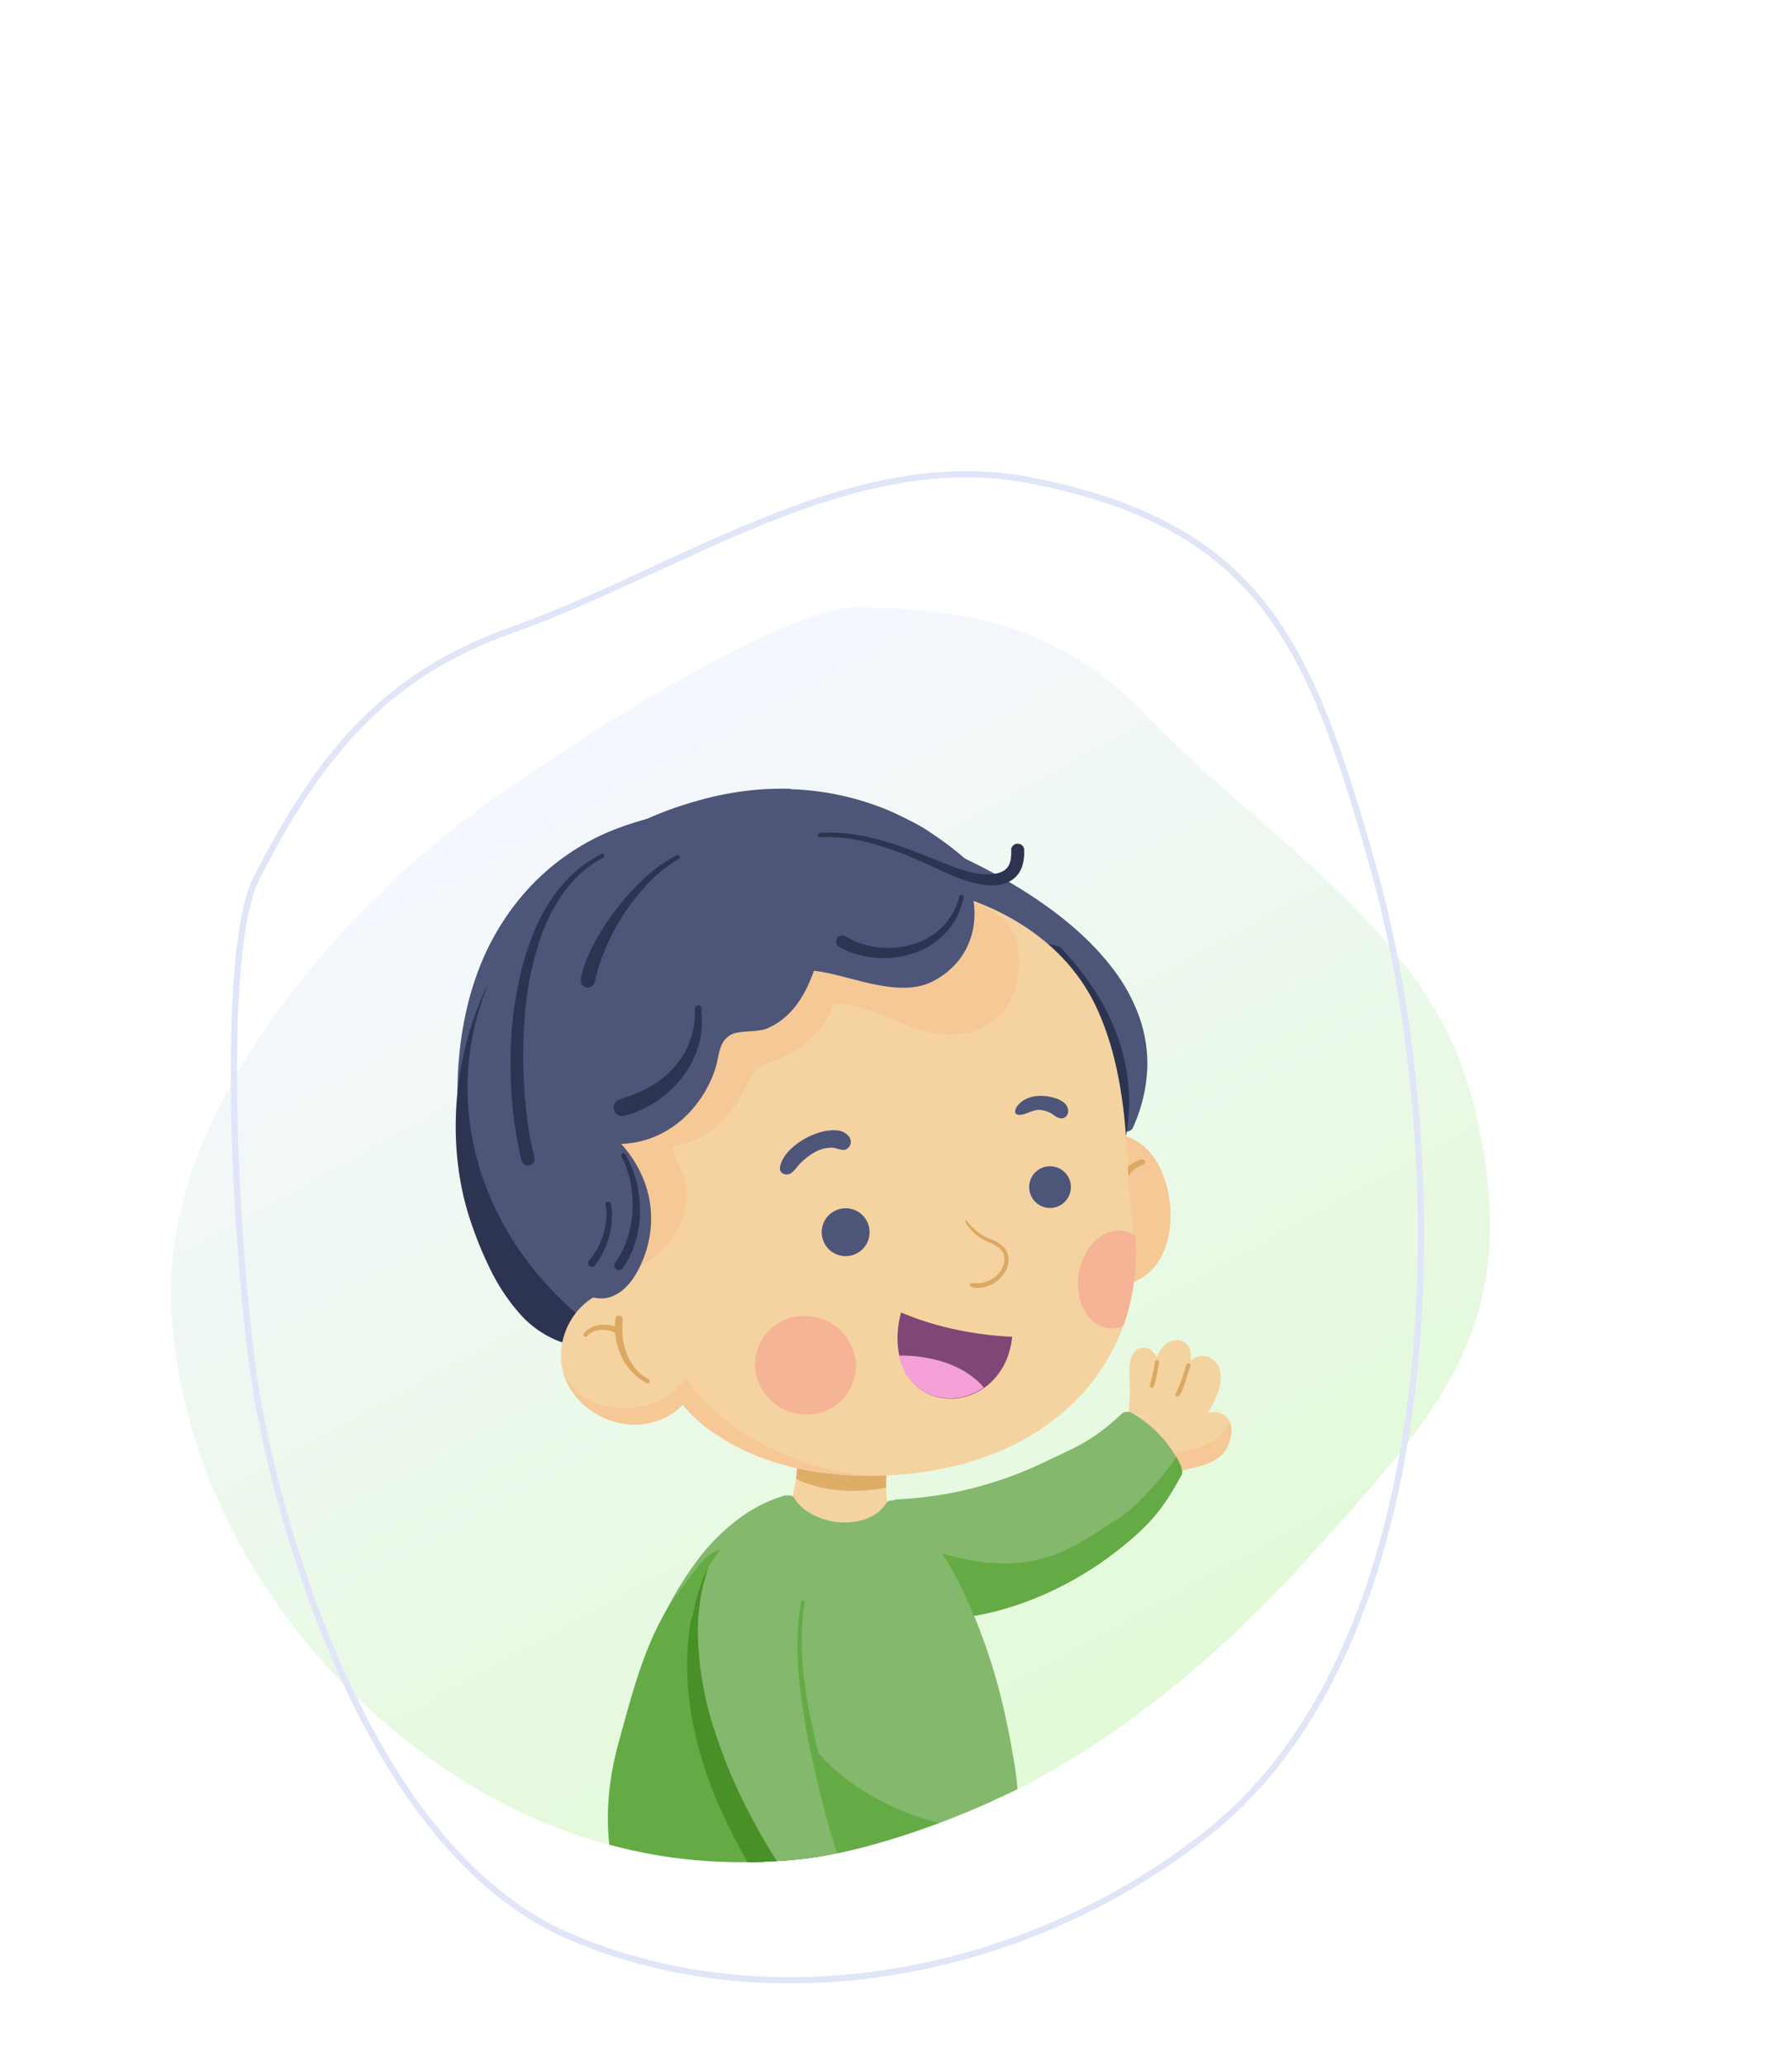 <svg id="Layer_1" data-name="Layer 1" xmlns="http://www.w3.org/2000/svg" viewBox="0 0 361 416"><defs><linearGradient id="linear-gradient" x1="847.59" y1="1472.53" x2="1090.13" y2="1472.53" gradientTransform="matrix(.39 .86 -.78 .43 939.35 -1217.8)" gradientUnits="userSpaceOnUse"><stop offset="0" stop-color="#f5f7ff"/><stop offset="1" stop-color="#e2fad7"/></linearGradient><clipPath id="clip-path"><path class="cls-1" d="M68.83 342C33 312.69 14.12 259.23 29.4 216.65c21.15-58.94 112.87-91.42 172.49-95.21 45.27-2.88 71.33-1.92 95.61 39 18.81 31.67 6.58 72.33 6.61 108.74 0 27.65-54.48 54.49-72.86 74-11.42 12.13-48.42 29.3-71.17 31.3-20.44 1.82-51.25.27-91.25-32.48z"/></clipPath><style>.cls-1{fill:none}.cls-4{fill:#2c3451}.cls-5{fill:#4d5579}.cls-6{fill:#f5d3a0}.cls-8{fill:#f5c895}.cls-9{fill:#dba963}.cls-11{fill:#6e7daf}.cls-12{fill:#84b86c}.cls-13{fill:#65ab45}.cls-14{fill:#479127}</style></defs><path d="M34.5 263.53c2.33 44.42 33.3 83.32 69.58 101 50.22 24.43 109.25 4.75 159.24-50.6 27.91-30.9 44.52-48.32 33.33-92.38-8.68-34.11-41.89-52.61-65-76.82-17.52-18.38-35.85-22.29-59.4-22.41-16.33-.09-71.93 36.1-85.06 48 .04-.03-55.27 43.89-52.69 93.21z" fill="url(#linear-gradient)"/><g clip-path="url(#clip-path)"><path class="cls-5" d="M150.44 162.37h2.18a95.68 95.68 0 0115.29 1.66 103 103 0 0114.64 3.97 115.36 115.36 0 0112.86 5.38 113.8 113.8 0 0110.91 6.06c7.74 4.89 13.58 10 17.83 15.58a35.74 35.74 0 015.24 9.42 28.4 28.4 0 011.74 10.46 32.23 32.23 0 01-2.87 12.1 1.28 1.28 0 01-.64.69 1.56 1.56 0 01-.52.15 1.62 1.62 0 01-.95.29 1.87 1.87 0 01-.34 0c-3.66-.62-7.44-1.26-11.27-1.7-2.76-.3-5.32-.47-7.8-.51h-.89a70.45 70.45 0 00-7.62.44H198c-22.47 2.73-31.78 12-48.6 24.8-11.86 9-29.2 23.95-42.36 10.86C91.27 246.29 88.82 216.47 96 196.4a51 51 0 0110.18-17.17 46.86 46.86 0 0117.12-12 66.84 66.84 0 0114-3.83 80.93 80.93 0 0113.13-1"/><path class="cls-5" d="M159.26 158.91a56 56 0 0119.49 4.17 58.45 58.45 0 0118.33 12.33c1 .94 1.49 3.42 1.17 5.13s-1.4 2.31-2.39 1.36c-1.5-1.45-3-2.79-4.55-4a.1.1 0 01.05 0 54.73 54.73 0 00-19.11-9.7 59.29 59.29 0 00-31.22.63 71.75 71.75 0 00-16 6.92c-.92.53-2.06-.66-2.53-2.65s-.08-4.08.84-4.62a71.27 71.27 0 0116.92-7.16 64.44 64.44 0 019.47-2 60.76 60.76 0 019.55-.48m-18.12 9.9h-.09.09m50.39 9.24l.27.2z"/><path class="cls-5" d="M169 163.32a43.14 43.14 0 0115.25 4.09 1.3 1.3 0 01.81 1.66 1.35 1.35 0 01-.65.74 1.27 1.27 0 01-1 .07 48.87 48.87 0 00-10.24-3.41 34.92 34.92 0 00-4.32-.54 1.31 1.31 0 01.09-2.61h.06m4.3 3.18h.1-.1"/><path class="cls-5" d="M169.59 164.23a38.55 38.55 0 0114.34 3.8 1.43 1.43 0 01.75.64 1.39 1.39 0 01.07 1 1.3 1.3 0 01-.66.74 1.23 1.23 0 01-1 .07 41 41 0 00-9.2-3.1 33.56 33.56 0 00-4.46-.56 1.31 1.31 0 01.1-2.61h.07"/><path class="cls-5" d="M170.86 164c5 .4 9.77 2.32 14.46 4.08a1.34 1.34 0 01.81 1.66 1.32 1.32 0 01-1.67.81 75.87 75.87 0 00-10.78-3.55h.18-.34.08c-1-.17-1.92-.3-2.9-.38a1.31 1.31 0 01.07-2.62h.09m2.78 3h-.08"/><path class="cls-5" d="M171.45 163.74a43 43 0 0113.84 4 1.33 1.33 0 01.74.64 1.29 1.29 0 01.07 1 1.31 1.31 0 01-.65.74 1.27 1.27 0 01-1 .07 47 47 0 00-10.26-3.48c-1-.18-1.92-.31-2.9-.42a1.31 1.31 0 01.05-2.62h.12"/><path class="cls-5" d="M172 164.35a46.69 46.69 0 0113.12 3.47 1.33 1.33 0 01.81 1.67 1.31 1.31 0 01-1.66.81 58.69 58.69 0 00-9.22-2.9 31.35 31.35 0 00-3.21-.44 1.31 1.31 0 01.07-2.61h.09"/><path class="cls-5" d="M173.85 164.41a44.39 44.39 0 0112 3.39 1.46 1.46 0 01.75.66 1.31 1.31 0 01-1.6 1.82 43.29 43.29 0 00-8.89-2.86c-.81-.15-1.62-.29-2.44-.4a1.39 1.39 0 01-.9-.43 1.38 1.38 0 01-.33-1 1.35 1.35 0 011.25-1.24h.14m2 3h.25z"/><path class="cls-5" d="M173.57 164.18a34.68 34.68 0 0112.22 3.21 1.41 1.41 0 01.75.65 1.36 1.36 0 01.06 1 1.29 1.29 0 01-1.66.81 42 42 0 00-8.06-2.65h.15-.34.08a22.31 22.31 0 00-3.36-.39 1.31 1.31 0 01.1-2.62h.06m3.25 3h.06-.11"/><path class="cls-5" d="M171.41 163.78a79.86 79.86 0 018.89 2.14 1.3 1.3 0 01.81 1.66 1.39 1.39 0 01-.64.75 1.43 1.43 0 01-1 .06c-2.24-.58-4.44-1.27-6.71-1.74-.49-.1-1-.18-1.49-.25a1.38 1.38 0 01-.9-.44 1.32 1.32 0 01-.33-1 1.34 1.34 0 011.25-1.24h.14"/><path class="cls-5" d="M168.6 163.07a43.93 43.93 0 0112.14 2.58 1.32 1.32 0 01.81 1.66 1.31 1.31 0 01-1.66.81 45.63 45.63 0 00-6.17-1.75 42.36 42.36 0 00-5.28-.69 1.31 1.31 0 01.08-2.61h.08"/><path class="cls-5" d="M170.35 163.33c6.87.77 13.23 3.49 19.52 6.19a1.33 1.33 0 01.81 1.67 1.31 1.31 0 01-1.68.81c-5.17-2.22-10.38-4.47-15.92-5.62-1-.18-1.94-.33-2.91-.43a1.32 1.32 0 010-2.63h.12m2.9 3.08h.1-.1"/><path class="cls-4" d="M209.41 189.77h-.11a19 19 0 014.27.94 59.41 59.41 0 017.21 9.13 43.91 43.91 0 015 10.84 38.36 38.36 0 011.68 12 43 43 0 01-2.77 13.95 1.41 1.41 0 01-.62.82 1.54 1.54 0 01-.52.18 1.34 1.34 0 01-.92.33h-.33c-3.11-.63-7-1.42-10.83-2a67.51 67.51 0 00-7.5-.59h-.86c-1.52 0-3.1.08-4.7.21a95.8 95.8 0 01-3.49-13.1 54.88 54.88 0 01-.89-14.18v.12a39.51 39.51 0 01.67-4.6 31.23 31.23 0 011.19-4.15.76.76 0 010 .11 22 22 0 012.45-4.83.86.86 0 00-.07.1 15 15 0 012.4-2.69 12.94 12.94 0 012.44-1.59 12.58 12.58 0 012.73-.87 13.52 13.52 0 012.29-.19c.41 0 .81 0 1.22.05M94.94 210a55.19 55.19 0 00-.74 10.43 55.86 55.86 0 001.25 10.31 57.85 57.85 0 003.19 10.08 61.46 61.46 0 005 9.44A68.51 68.51 0 00119 266.9q2.3 1.78 4.71 3.41l-.46.12a18.47 18.47 0 01-4.82.65 16.6 16.6 0 01-5.81-1 20.32 20.32 0 01-8-5.65 39.37 39.37 0 01-5.68-8.49 76 76 0 01-3.8-9.06 55.64 55.64 0 01-2.43-9.28 63 63 0 01-.9-10.14 66.54 66.54 0 013-20.46 59 59 0 013.79-9.39A55.89 55.89 0 0094.94 210"/><path class="cls-6" d="M168.18 289.21h1.13a14.68 14.68 0 015.47 1.6 8.8 8.8 0 013.65 3.32 1.33 1.33 0 01.19.24 1.36 1.36 0 01.13 1 6.13 6.13 0 00-.11.7 22.7 22.7 0 000 5.4v.19c.13.82.28 1.62.48 2.43a1.1 1.1 0 010 .31 1.25 1.25 0 01-.31 1.29 11.29 11.29 0 01-7.95 2.74q-.72 0-1.44-.06a20.57 20.57 0 01-5.05-1.05 15.55 15.55 0 01-4.31-2.2 1.42 1.42 0 01-.58-.76 1.34 1.34 0 01.07-.86 1.18 1.18 0 01-.23-1.11 28 28 0 001-4.48 33.31 33.31 0 00.23-4.19 1.29 1.29 0 01.75-1.15 6.85 6.85 0 01.59-.89 5.92 5.92 0 011.91-1.53 9.06 9.06 0 014.27-1"/><path d="M169.31 289.22a14.48 14.48 0 015.49 1.61 8.6 8.6 0 013.66 3.33 1.16 1.16 0 01.19.24 1.33 1.33 0 01.13 1l-.11.69a23.21 23.21 0 00-.13 3.45l-1 .19a33.5 33.5 0 01-8.6.34 28.21 28.21 0 01-3.4-.52 26.08 26.08 0 01-3.24-.94c-.65-.25-1.29-.53-1.91-.84a32.85 32.85 0 00.22-4 1.26 1.26 0 01.77-1.17 5.2 5.2 0 01.58-.89 6.13 6.13 0 011.92-1.54 9.14 9.14 0 014.29-.95h1.12m-6.96 9.36h-.01.01" fill="#dead68"/><path class="cls-8" d="M224.2 228.46a9.19 9.19 0 014.47 1.13 12.08 12.08 0 014.66 4.9 20.78 20.78 0 012.27 7.19 21.79 21.79 0 01-.26 7.44 16.28 16.28 0 01-1.31 3.77 11.25 11.25 0 01-2.43 3.24 8.93 8.93 0 01-3.24 1.94 10.12 10.12 0 01-2 .44 9.07 9.07 0 01-1 .06 8.8 8.8 0 01-1.6-.14 1.23 1.23 0 01-.85-.55 1.3 1.3 0 01-.23-1 1.35 1.35 0 011.32-1.08.75.75 0 01.21 0c.34.06.53.09.73.11a27.62 27.62 0 01-4.16-12.28 33.12 33.12 0 01.12-7.29 30.13 30.13 0 011.09-5 1.27 1.27 0 01-.71-.28 1.34 1.34 0 01-.48-.9 1.32 1.32 0 01.29-1 1.46 1.46 0 01.9-.48 9.82 9.82 0 012.29-.27"/><path class="cls-9" d="M230.66 233.86a.56.56 0 01-.38.67c-.23.07-.45.15-.68.24a6 6 0 00-.88.53 6 6 0 00-1 1 11.91 11.91 0 00-1.3 2.31c-.29.72-.55 1.46-.84 2.18a.72.72 0 01-.9.51.75.75 0 01-.51-.91 13 13 0 012-4.25 7.75 7.75 0 011.53-1.55 7.89 7.89 0 011-.63 6.57 6.57 0 011.27-.5h.15a.55.55 0 01.53.4"/><path class="cls-6" d="M228.49 251.85a40.5 40.5 0 01-1.26 12.21c-.27 1-.59 2-.94 2.93a41.75 41.75 0 01-11.45 16.81 47.19 47.19 0 01-10.14 6.88 56.85 56.85 0 01-11.54 4.32 70.91 70.91 0 01-12.79 2c-1.73.13-3.49.18-5.21.18a66.85 66.85 0 01-7.92-.45 56.1 56.1 0 01-16.14-4.17 42.28 42.28 0 01-7.15-3.95 28.1 28.1 0 01-6.34-5.74c-.31.32-.63.61-1 .9a14.68 14.68 0 01-2.31 1.52 14.2 14.2 0 01-6.45 1.59 15.55 15.55 0 01-7.37-1.94 14.87 14.87 0 01-6.3-6.6 12.65 12.65 0 01-1.14-4.52 13.55 13.55 0 01.67-5.12 13.89 13.89 0 011.9-3.79 13.45 13.45 0 013.32-3.28 12.37 12.37 0 017.1-2.45 49.22 49.22 0 01-2.86-6c-1-2.49-2-5-2.68-6.94a68.69 68.69 0 01-3.37-12.62c-1.59-9.44-1.08-18.53 1.47-26.26a37.75 37.75 0 016.11-11.56 46 46 0 019.74-9.22 48.43 48.43 0 0111.61-5.89 60.61 60.61 0 0112.95-2.94 75.48 75.48 0 019.39-.54h3.13a104.2 104.2 0 0111.5.93c15.56 2.15 30.95 10 37.84 24.69 4.67 10 5.87 21.34 6.35 32.2.21 5.8 1.1 11.29 1.28 16.82z"/><path class="cls-8" d="M171.48 177.22a109.12 109.12 0 0111.5.93 53.12 53.12 0 0111.49 2.8c7 2.68 10.94 5.19 10.76 13.13-.15 6.56-3.08 11.9-9.72 13.72-10 2.74-18.7-5.84-27.53-5.69a18.53 18.53 0 01-9.36 10.29c-5.87 2.86-5.68 1-8.87 7.32a27.58 27.58 0 01-1.72 2.92 23.08 23.08 0 01-1.93 2.47 19.54 19.54 0 01-1.73 1.67 21.75 21.75 0 01-1.94 1.45 17.81 17.81 0 01-2 1.07 20.37 20.37 0 01-2.12.85h-.05a19 19 0 01-2.22.56.58.58 0 00-.19 0h-.08a.46.46 0 00-.27.17.42.42 0 00-.21.46.39.39 0 00.26.32c.11.36.24.73.38 1.07s.4.91.61 1.36a27 27 0 011.15 2.72 11.76 11.76 0 01.39 1.58 13.89 13.89 0 01.18 1.58 13.56 13.56 0 010 1.91c-.05.55-.13 1.09-.23 1.64a.43.43 0 010-.11 14.77 14.77 0 01-.59 2.14 17.3 17.3 0 01-.76 1.78.47.47 0 01.05-.1 16.09 16.09 0 01-1.13 1.92 15.7 15.7 0 01-1.39 1.75l.09-.08a17.69 17.69 0 01-1.94 1.84 21.34 21.34 0 01-4.69 2.87c-.9.39-1.82.74-2.76 1h-.17c-.59-1.19-1.09-2.38-1.53-3.46-1-2.34-1.85-4.71-2.68-6.92a69.64 69.64 0 01-3.36-12.63c-1.59-9.46-1.08-18.55 1.46-26.3a38.05 38.05 0 016.12-11.55 45.33 45.33 0 019.75-9.23 48.43 48.43 0 0111.61-5.89 60.6 60.6 0 0112.89-2.83 74.41 74.41 0 019.39-.55c1 0 2.1 0 3.14.05M115.15 279a12 12 0 002.86 2.5 13.09 13.09 0 003.76 1.57 16.34 16.34 0 004.82.49 16.63 16.63 0 004.58-.86A14.39 14.39 0 00137 279a15.41 15.41 0 001.19-1.48 37.66 37.66 0 007.24 7.83 46.58 46.58 0 005.49 3.89 54.53 54.53 0 006.16 3.21 56.28 56.28 0 007 2.63 53 53 0 007.76 1.71c1.27.18 2.55.31 3.81.41h-.54a70 70 0 01-7.93-.44 56.37 56.37 0 01-16.13-4.19 42.35 42.35 0 01-7.16-4 28.45 28.45 0 01-6.36-5.72 6.93 6.93 0 01-.91.88 14.35 14.35 0 01-2.32 1.52 13.78 13.78 0 01-4.62 1.48 14.14 14.14 0 01-1.85.12 15.23 15.23 0 01-7.38-2 14.84 14.84 0 01-6.32-6.61 13 13 0 01-.66-1.74 13.9 13.9 0 001.63 2.4m62.46-63.25h-.01.01m-.06-.03z"/><path class="cls-9" d="M125.25 265.09a.68.68 0 01.21.52 17.7 17.7 0 000 3.85.43.43 0 000-.11v.15a15.3 15.3 0 00.89 3.33 12.25 12.25 0 001.37 2.38l-.08-.1a10.62 10.62 0 001.82 1.85 11.41 11.41 0 001.24.8.44.44 0 01-.45.75 12.29 12.29 0 01-3-2.33 12.09 12.09 0 01-2.09-3.07 14 14 0 01-1.19-7.5.87.87 0 01.22-.52.74.74 0 01.51-.21.76.76 0 01.52.21m.24 4.41"/><path class="cls-9" d="M122.52 266.78a5.81 5.81 0 01.9.2 5.13 5.13 0 011 .43.55.55 0 01.2.75.63.63 0 01-.34.26.61.61 0 01-.42-.06l-.38-.17c-.18-.07-.36-.14-.54-.19a4.27 4.27 0 00-.86-.19 6 6 0 00-.61-.05 5.32 5.32 0 00-.89.05 7.43 7.43 0 00-1 .27h.11c-.15 0-.28.12-.42.18a3.74 3.74 0 00-.49.32 7.3 7.3 0 00-.49.47.44.44 0 01-.63 0 .46.46 0 010-.62 4.88 4.88 0 011.35-1.06 5.45 5.45 0 01.75-.32 4.64 4.64 0 011-.25 8.48 8.48 0 01.87-.06 5.72 5.72 0 01.92.08"/><path class="cls-11" d="M150.32 353.59a1.12 1.12 0 01.35.06 1.24 1.24 0 01.76.59c4.54-.3 8.51-.45 12.11-.45 4.8 0 9.66.25 14.45.73a99.68 99.68 0 0118.34 3.48.52.52 0 00.15.36.41.41 0 00.22.47l.17.08a3.1 3.1 0 00-.18.26.39.39 0 00.13.48 3.36 3.36 0 01-.79-.17h-.19a.39.39 0 00-.22.08.41.41 0 00-.15.24.38.38 0 00.23.42c1.29.51 2.68 1 4.11 1.48-2-.55-3.52-.94-4.83-1.25a.41.41 0 00-.43.32.4.4 0 00.32.45c1.23.29 2.45.62 3.66 1l.5.15.92.29c2.17.68 4.31 1.41 6.49 2.17l2.43.85.56.19.6.2 2 .69.19.06c-.7 1.11-1.33 2.15-1.91 3.2s-1 2-1.49 3a45.7 45.7 0 01-.84 1.9c-.48 1.14-.93 2.31-1.35 3.49a94.48 94.48 0 00-2.78 9.18l-.08.24a70.46 70.46 0 00-1.5 8.75l-.06.91a1.46 1.46 0 01.05.38 1.3 1.3 0 01-1.21 1.23l-.55-.06a55.34 55.34 0 01-10.5-1.58 80.71 80.71 0 01-11.09-3.46 69.65 69.65 0 01-9.52-4.43 38.06 38.06 0 01-4.95-3.33 56.76 56.76 0 01-3.4-2.78 40.8 40.8 0 01-7.9-9.52 30.93 30.93 0 01-3.73-9.22 28.37 28.37 0 01-.67-4.9 27.31 27.31 0 01.32-5.29 1.22 1.22 0 01.61-.78 1.28 1.28 0 01.65-.18"/><path class="cls-11" d="M188.08 375.82a1.74 1.74 0 00-.11.18 1.74 1.74 0 01.11-.18m-.79 1.78v.08-.08m-6.12 17.34c0 .1 0 .19-.07.29 0-.1.05-.19.07-.29m6.36-23.04a1.25 1.25 0 01.7 2.38c-.64.29-1.28.57-1.94.81a1.4 1.4 0 01-.9 0 1.21 1.21 0 01-1.32-.72 1.21 1.21 0 010-1 1.15 1.15 0 01.66-.69 9.56 9.56 0 001.71-.73l.21-.11a1 1 0 01.48-.11 1.26 1.26 0 01.43.08"/><path class="cls-6" d="M236.93 269.81a3.38 3.38 0 011.14.2 2.93 2.93 0 011.77 2.32 5.71 5.71 0 010 1.67 4.46 4.46 0 011.64-.87 2.3 2.3 0 01.69-.1 4 4 0 011 .14 3.13 3.13 0 01.85.39 5.11 5.11 0 01.8.66 3.6 3.6 0 01.85 1.41 5.69 5.69 0 01.27 2 8.22 8.22 0 01-.33 1.88 14.46 14.46 0 01-.71 2 27.15 27.15 0 01-1.57 3 4.46 4.46 0 011.18-.16h.39a3.29 3.29 0 012.37 1.24 4.39 4.39 0 01.72 3.18 6.93 6.93 0 01-1.32 3.54 7.11 7.11 0 01-2.67 2.1 16.62 16.62 0 01-3.29 1.08l-1.24.28c-.66.15-1.33.3-2 .48a1 1 0 01-.61 0 18.31 18.31 0 01-2.8-.42 12.33 12.33 0 01-3-1.14 7.21 7.21 0 01-2.19-1.83 6.56 6.56 0 01-1.21-2.62 15.24 15.24 0 01-.3-2.83c0-1.13 0-2.24.07-3.28 0-.57.06-1.13.09-1.69l.08-1.3a20.21 20.21 0 000-2.36v-.38a16.79 16.79 0 01.08-4.19 3.88 3.88 0 011.13-2.27 2.33 2.33 0 011.56-.54 3.29 3.29 0 01.88.13 2.11 2.11 0 01.79.44 3.79 3.79 0 01.78 1c.06.12.13.25.18.38a6.63 6.63 0 011.81-2.67 3.12 3.12 0 012-.76"/><path class="cls-8" d="M248 288.72a7.06 7.06 0 01-1.33 3.57 7 7 0 01-2.69 2.09 15.29 15.29 0 01-3.29 1.09h-.2l-1 .25c-.66.14-1.33.28-2 .46a.79.79 0 01-.25 0 1 1 0 01-.38-.09 17.17 17.17 0 01-2.81-.41 11.8 11.8 0 01-2.94-1.14 7.29 7.29 0 01-1-.66 20.33 20.33 0 013.28-.88c1.19-.21 2.38-.38 3.57-.56a35.6 35.6 0 003.54-.67 15.84 15.84 0 002.59-.89 10.42 10.42 0 002.14-1.25 7.38 7.38 0 001.62-1.68 7.2 7.2 0 00.9-1.77 5.24 5.24 0 01.29 2.45"/><path class="cls-9" d="M239.57 274.56a.44.44 0 01.24.54c-.34.94-.62 1.88-.92 2.83-.16.47-.32.95-.49 1.4a11.9 11.9 0 01-.75 1.62.49.49 0 01-.23.24.42.42 0 01-.33 0 .44.44 0 01-.25-.56 23.36 23.36 0 001.16-2.73c.36-1 .67-2.08 1-3.1a.42.42 0 01.39-.26h.15m-6.43-.72a.42.42 0 01.37.46 36.91 36.91 0 01-1 4.89.44.44 0 01-.58.25.42.42 0 01-.26-.58c.15-.48.28-1 .41-1.47v.11c.26-1.09.46-2.18.65-3.29a.43.43 0 01.41-.37h.05"/><path class="cls-12" d="M227.28 284.3a1.25 1.25 0 01.6.16 24.37 24.37 0 015.85 4.58 22.3 22.3 0 012.36 3 19.93 19.93 0 011.86 3.53.78.78 0 01.05.35 1.22 1.22 0 010 1c-3.65 6.71-6.3 10.12-13.33 15.56a71.17 71.17 0 01-10.72 6.81 66.23 66.23 0 01-11.7 4.7 53.43 53.43 0 01-7.59 1.63 2.13 2.13 0 01-.56.15 10 10 0 01-1.09.06c-1.36.13-2.72.22-4 .24a1.28 1.28 0 01-1.33-1.2 1.15 1.15 0 01.07-.45c-.24-.11-.5-.25-.75-.39a18.63 18.63 0 01-5.88-5.74c-2.5-3.75-4.38-9.82-1.44-14.62a1.09 1.09 0 01-.11-.42 1.29 1.29 0 011.2-1.33 81.11 81.11 0 0010.18-1.15 78.33 78.33 0 0019.05-6.16c6.06-2.92 9-3.89 14.15-8.29l.13-.11c.56-.49 1.1-1 1.64-1.47a1.31 1.31 0 01.88-.42h.2a1.18 1.18 0 01.27 0"/><path class="cls-13" d="M238 295.54a.85.85 0 01.06.36 1.21 1.21 0 010 1.05c-3.64 6.72-6.3 10.13-13.32 15.57a68.27 68.27 0 01-10.74 6.81 65.72 65.72 0 01-11.76 4.67 57.38 57.38 0 01-7.61 1.65 2.73 2.73 0 01-.55.14 10.42 10.42 0 01-1.1.06c-1.39.13-2.75.22-4 .24a1.33 1.33 0 01-1.36-1.24 1 1 0 01.07-.46 4 4 0 01-.73-.35 18.63 18.63 0 01-5.89-5.76 16.35 16.35 0 01-2.87-10.48 64.71 64.71 0 007 3.34 48.56 48.56 0 0012.61 3.4 35.6 35.6 0 006.28.23 29.86 29.86 0 006.15-1 27.68 27.68 0 003.18-1.08c.93-.39 1.83-.82 2.72-1.29a65.66 65.66 0 005.82-3.47c3.72-2.48 4.47-2.56 7.63-5.73 1.59-1.6 3.11-3.28 4.54-5 1-1.26 2-2.54 2.88-3.86a22.12 22.12 0 011 2.17"/><path class="cls-12" d="M158.84 301.1a1.37 1.37 0 011.2.61c.14.23.28.45.43.66a11.4 11.4 0 001.6 1.58 13.12 13.12 0 002.64 1.51 16.41 16.41 0 003.55 1 16 16 0 003.74 0 12.33 12.33 0 002.79-.74 11 11 0 002-1.11 8.76 8.76 0 001.26-1.25c.16-.2.3-.4.44-.61a1.32 1.32 0 01.66-.55l1.43-.21a1.92 1.92 0 01.35.23c5.39 4.81 9.92 11.28 13.84 19.78a116.66 116.66 0 017.82 23.89c.49 2.22 1 4.6 1.44 7.48a61.25 61.25 0 011.12 10.35 1.29 1.29 0 01-.33.84 1.39 1.39 0 01-.64.89 58 58 0 01-9.91 4.94 78.5 78.5 0 01-11.49 3.48 92.07 92.07 0 01-12.33 1.79c-2.16.16-4.36.25-6.54.25-2 0-3.94-.06-5.89-.2a70.47 70.47 0 01-16.35-3 55.39 55.39 0 01-7.26-2.89 28.11 28.11 0 01-8-5.49 1.2 1.2 0 01-.33-.81 1 1 0 01-.18-.66c.09-1.36.17-2.72.24-4.09.23-3.89.47-7.9 1-11.83a63 63 0 011.47-7.67c.42-1.62.93-3.35 1.53-5.12a68.79 68.79 0 0110.75-20.52 42 42 0 017.78-7.7 29.35 29.35 0 019.47-4.81 1 1 0 01.34 0 1.19 1.19 0 01.37.06"/><path class="cls-13" d="M198.94 368.36a46.92 46.92 0 01-12.67-2.09 50.94 50.94 0 01-11.08-4.88 44.24 44.24 0 01-9.17-7.12 48.1 48.1 0 01-10-15.84c-1-2.64-2.73-4.14-4.28-6.48a32.07 32.07 0 01-3-5.85c-1.87-4.75-3.41-8.83-3.71-14-2.82.38-5.68 5.13-7.36 7.21-7.18 8.88-10 20.58-13 31.39-4.2 15.07-3.09 31.79 9.08 42.66 3.17 2.84 10.67 3 14.22 4.81a58.18 58.18 0 005.95 2.53c2.54.93 5 1.71 7.4 2.33a62.49 62.49 0 0015.36 2.16 1.18 1.18 0 00.91-.43 1.31 1.31 0 00.7-1.12c.07-1.14.16-2.27.27-3.36v.16a43.8 43.8 0 011.39-6.6c.58-2 1.29-3.95 2.15-6.08l-.1.31c.53-1.26 1.09-2.51 1.69-3.74.44-.95.89-1.89 1.3-2.84a16.67 16.67 0 001.5-5.13 7 7 0 00-.5-3.28 74.56 74.56 0 008.18-2.66q2.52-.97 4.77-2.06z"/><path class="cls-1" d="M189.5 364.32a2.14 2.14 0 01.56.11l1 .39c0 .58-.15 1.15-.25 1.74a13.17 13.17 0 01-.7 2.15 15.61 15.61 0 01-2.22 3.76 15.26 15.26 0 01-2.51 2.51l-.27.22a17.52 17.52 0 01-3.21 1.83c-1.51-1.59-2.74-3.65-2.09-6a7.66 7.66 0 013.49-4.21 16.92 16.92 0 012.48-1.3 13.64 13.64 0 012.43-.77l.37-.06a1.22 1.22 0 01.51-.33 1.07 1.07 0 01.35-.06h.05"/><path class="cls-1" d="M183.73 371.43a29.94 29.94 0 001.4 3.77 18 18 0 01-3.25 1.85c-1.51-1.6-2.74-3.66-2.09-6a7.44 7.44 0 013.11-4 21.35 21.35 0 00.84 4.34"/><path class="cls-12" d="M158.79 308.2a8 8 0 012.75 2.07 6.76 6.76 0 011.57 4.32 10.54 10.54 0 01-.06 1.38 1.32 1.32 0 01-.39.8 53.2 53.2 0 00-1.19 11.1 110.67 110.67 0 001.89 18.46q.55 3.15 1.13 6.3l.49 2.78c.46 2.56 1.1 6.07 2 9.4a42.54 42.54 0 002.45 7.15 1 1 0 01.09.4 1.37 1.37 0 010 1.1l-.1.19c-.27.51-.56 1-.88 1.5a13.63 13.63 0 01-1.41 1.71 16 16 0 01-3.31 2.63 14.69 14.69 0 01-3.1 1.39h-.07a15.34 15.34 0 01-4.62.58.92.92 0 01-.38-.07.75.75 0 01-.27-.2.35.35 0 01-.23 0 1.29 1.29 0 01-.46-.39 33.15 33.15 0 01-4-5.82c-1-1.7-1.91-3.48-2.81-5.32a99 99 0 01-4.8-11.72 74 74 0 01-4.15-25.8 45.89 45.89 0 012.07-12.55 18.53 18.53 0 017.17-10.07 12.3 12.3 0 015.09-2 11 11 0 014.61.37q.39.12.78.27l.15.07"/><path class="cls-14" d="M141.81 318.51a41.86 41.86 0 00-1.23 9.89 65.69 65.69 0 003.55 20.6 100.18 100.18 0 004 10.34c1.49 3.28 3.13 6.5 4.9 9.63a129.59 129.59 0 007.61 11.93l-.3.1a16.46 16.46 0 01-3.19.52h-1.19a.8.8 0 01-.39-.06 1.08 1.08 0 01-.28-.22h-.22a1.28 1.28 0 01-.47-.41 31.79 31.79 0 01-4-5.82c-.89-1.55-1.83-3.34-2.81-5.32A99.54 99.54 0 01143 358a74.14 74.14 0 01-4.15-25.81 45.42 45.42 0 012.15-12.62 22.11 22.11 0 011.79-4.15c-.36 1-.68 2.05-.94 3.09"/><path class="cls-1" d="M191.1 364.79a20.73 20.73 0 018.27 6.48 10.17 10.17 0 011.43 2.67 15.64 15.64 0 01.85 3.49c.19 1.31.37 4.5-1.91 5.95a4.34 4.34 0 01-1.65.57 2.93 2.93 0 01-.59 0h-.2a4.32 4.32 0 01-1.37-.22 2.69 2.69 0 01-1.06 1.45 2.31 2.31 0 01-.54.28 2.45 2.45 0 01-1.17.26 3.51 3.51 0 01-1-.19 6.51 6.51 0 01-2-1.28 19.91 19.91 0 01-1.66-1.65l-.21-.22a21.11 21.11 0 00-2.78-2.32l-.71-.52a22.91 22.91 0 01-2.93-2.52 17.06 17.06 0 003.25-1.85l.28-.22a15.66 15.66 0 002.51-2.51 16 16 0 002.22-3.76 13 13 0 00.69-2.15 17.64 17.64 0 00.27-1.75"/><path class="cls-13" d="M162.09 322.73c-.12.65-.21 1.3-.3 1.95a59.17 59.17 0 00.43 15c.18 1.36.4 2.71.64 4.06s.56 2.86.87 4.28c.58 2.71 1.21 5.4 1.91 8.07s1.32 5 2 7.55q.6 2.34 1.17 4.68c.38 1.55 1.18 4.78 1.65 6.31a.73.73 0 01-.46.86c-.35.12-1.09-1.76-1.21-2.1a35.83 35.83 0 01-1.16-3.41c-.36-1.14-.69-2.29-1-3.45-.57-2.06-1.07-4.13-1.58-6.2s-.94-4-1.39-6-.91-4.22-1.29-6.36-.71-4.26-1-6.41-.51-4.32-.63-6.5a54.18 54.18 0 01.63-12.45.41.41 0 01.47-.31h.06a.41.41 0 01.22.46"/><path class="cls-14" d="M140 326.1a41.62 41.62 0 00-.55 5.1v-.12a54.51 54.51 0 00.19 7.56 65.64 65.64 0 001.16 7.5 76.75 76.75 0 003 10.09 89 89 0 004.2 9.67l-.11-.22a59.58 59.58 0 003.06 5.32c.58.9 1.21 1.77 1.85 2.63s1.38 1.64 2 2.52a1 1 0 01-1.53 1.36 10.31 10.31 0 01-1.22-1.25c-.39-.43-.74-.9-1.09-1.37a33.3 33.3 0 01-2.07-3.18c-1.22-2.06-2.26-4.22-3.27-6.39a81.29 81.29 0 01-4.71-12.7c-.59-2.16-1.09-4.37-1.5-6.58a64 64 0 01-.85-6.76 54 54 0 01.69-13.32.41.41 0 01.48-.34h.08a.42.42 0 01.26.46"/><path class="cls-11" d="M189.26 373.34l.47.27q-1.3 2-2.48 4.06l-.06.1c-.37.68-.73 1.37-1.07 2.07a1.31 1.31 0 01-.66.69 1.24 1.24 0 01-1.66-1.59 63.05 63.05 0 013.69-6.44c.6.26 1.19.53 1.77.84m-8.15 21.89a2.46 2.46 0 01.07-.29c0 .1-.05.19-.07.29"/><path class="cls-11" d="M187.11 372.34c.63.26 1.25.53 1.85.85a1.25 1.25 0 01-.74 1.08 20.22 20.22 0 01-1.93.81 1.4 1.4 0 01-.9.05 1.18 1.18 0 01-.64-.06 1.24 1.24 0 01-.68-.67 1.23 1.23 0 01.63-1.64 8.94 8.94 0 001.66-.69l.75.27"/><path class="cls-1" d="M181.06 370.89h.08a27 27 0 013 .51 25.12 25.12 0 013 .93 22.18 22.18 0 012.15 1l.09.05a26.82 26.82 0 01-6.43 1 1.33 1.33 0 01-.24.41 1.31 1.31 0 01-.84.42 91.51 91.51 0 01-15.59 1.79 112.46 112.46 0 01-16-.68 1.24 1.24 0 01-1-1.13 1.2 1.2 0 010-.33h-.07a61 61 0 01-12.21-1.1 1.24 1.24 0 11.46-2.44 59.58 59.58 0 007.41.95 116.15 116.15 0 0019.54-1.09c1.79 0 3.57-.14 5.35-.24 2.28-.13 4.57-.27 6.85-.27a42.18 42.18 0 014.49.22m-11.43 2.19c1.29-.13 2.58-.26 3.86-.41h-.08l-4.32.45.54-.05"/><path class="cls-5" d="M165.43 162c.85 0 1.7 0 2.55.05 7.79.3 16.45 2.14 22.31 8 8.11 8.09 8.66 21.68-2.23 27.48-7 3.73-16.88-1.26-24.1-2.06-1.77 5.06-4.5 9.49-9.39 11.6-2.09.9-5.79.29-7.51 1.39-2.42 1.55-2.08 4.19-3.09 7.12a23.59 23.59 0 01-4.7 8 20.52 20.52 0 01-7.37 5.3 19.44 19.44 0 01-6.76 1.46 24 24 0 014.69 7.65 22.12 22.12 0 011 3.57 21.83 21.83 0 01-1.5 12.56c-1.07 2.56-3.5 6.92-7.75 7.33h-.6a9.33 9.33 0 01-3.89-1 17.46 17.46 0 01-4.29-2.92 35.51 35.51 0 01-4-4.21 49.64 49.64 0 01-3.34-4.63c-.89-1.4-1.75-2.91-2.55-4.49a30.68 30.68 0 01-1.75-4.44c-2.36-7.55-2.47-16.33-.31-25.41a73.08 73.08 0 0111-24.21 71.21 71.21 0 018.13-9.87 57.56 57.56 0 019.21-7.65 66 66 0 0125.11-9.69 64.88 64.88 0 0111.14-1"/><path class="cls-4" d="M126 232.42c.43.8.83 1.61 1.19 2.45a29.24 29.24 0 011 3 23.9 23.9 0 01.53 2.78 21.19 21.19 0 01.2 3.19 21.91 21.91 0 01-.85 6 20.57 20.57 0 01-1.1 2.92 17.71 17.71 0 01-1.58 2.69.93.93 0 01-.41.26.94.94 0 01-1.18-.6.93.93 0 01.05-.73 20.48 20.48 0 001.38-2.22 17.74 17.74 0 001-2.32 23 23 0 001.18-5.5v-.07a25 25 0 000-3 23.72 23.72 0 00-.37-3 20.15 20.15 0 00-1.62-5 .93.93 0 010 .1l-.23-.46a.44.44 0 01.12-.61.42.42 0 01.24-.07.37.37 0 01.36.2m1 5.66v.09-.09m.38 6.16a.17.17 0 010 .07.17.17 0 000-.07m-4.5-2.25a.54.54 0 01.27.31 13.48 13.48 0 01.2 1.4 13.83 13.83 0 010 1.82 14.61 14.61 0 01-.52 3.35 18.22 18.22 0 01-1.2 3.18 16.25 16.25 0 01-1.7 2.79.89.89 0 01-.54.26.78.78 0 01-.57-.21.79.79 0 01-.06-1.1 14.45 14.45 0 00.94-1.16 15 15 0 001.61-3.14 15.36 15.36 0 00.58-1.94 17.35 17.35 0 00.33-2 .2.2 0 010-.07 11.26 11.26 0 00-.11-2.72v-.11a.58.58 0 010-.41.63.63 0 01.31-.27h.16a.7.7 0 01.25.05m-1.05-69.94a.45.45 0 01-.14.61 21.39 21.39 0 00-3.72 2.42 25 25 0 00-4.27 4.58.6.6 0 01.09-.13 37.32 37.32 0 00-4.42 8.32 63 63 0 00-3.5 16.49.71.71 0 000 .14v-.06a95.68 95.68 0 00-.17 13.65 90.87 90.87 0 001.44 12.28V230c.2 1 .39 2 .63 3a1.34 1.34 0 01-.08 1 1.36 1.36 0 01-.78.63 1.39 1.39 0 01-1-.08 1.26 1.26 0 01-.66-.74c-.34-1.37-.65-2.74-.9-4.13s-.5-2.94-.68-4.42a86.66 86.66 0 01-.66-9.92 77.62 77.62 0 012.49-21.24 51.86 51.86 0 012.44-7 34.87 34.87 0 013.4-6.23 29.88 29.88 0 014.43-5.11 24.67 24.67 0 015.49-3.77.65.65 0 01.26-.06.46.46 0 01.38.19M109.21 188v.07-.07m-3.49 16.51v-.08.08m88.1-24.3a.43.43 0 01.3.53 19.43 19.43 0 01-1.21 3.64 13.32 13.32 0 01-2.17 3.19A16.23 16.23 0 01188 190a15.52 15.52 0 01-3.44 1.76 18.91 18.91 0 01-15.51-1.07 1.25 1.25 0 01-.45-1.69 1.26 1.26 0 011.7-.45 21.43 21.43 0 002.14 1.08 19.58 19.58 0 004.33 1.13h-.2.24a19.56 19.56 0 004.19 0 17.32 17.32 0 004.09-1 16.77 16.77 0 003.51-2l-.14.11a13.58 13.58 0 002.43-2.42l-.1.12a15.79 15.79 0 001.87-3.14 12.43 12.43 0 00.59-1.91.43.43 0 01.42-.32h.12m-21.28 9.41h.1-.1m12.58.09H185h.09m-19.91-21.13a33.9 33.9 0 018.81.82h-.12a63.59 63.59 0 0111.5 4c1.9.84 3.78 1.72 5.67 2.58a29.65 29.65 0 003.54 1.35 23 23 0 003.93.88 10.59 10.59 0 001.78.05 7.91 7.91 0 001.94-.29 6 6 0 001.7-.81 5.06 5.06 0 001.31-1.34 5.44 5.44 0 00.83-1.93 9.24 9.24 0 00.25-2.57v-.35a1.3 1.3 0 00-1.17-1.06 1.21 1.21 0 00-1 .31 1.19 1.19 0 00-.45.87 10 10 0 01-.11 2.12 6.68 6.68 0 01-.34 1 3.59 3.59 0 01-.42.6 4.28 4.28 0 01-.55.49 5.21 5.21 0 01-1 .46 8.66 8.66 0 01-1.69.29 16.24 16.24 0 01-3.93-.39 36.56 36.56 0 01-5.15-1.71c-2.73-1.08-5.45-2.19-8.22-3.2a58.76 58.76 0 00-8.21-2.37 35.82 35.82 0 00-8.83-.67.44.44 0 00-.47.4.46.46 0 00.2.41.28.28 0 00.2.06m38 5.79a.79.79 0 010-.09.36.36 0 010 .09m-61.94 28.69a24.31 24.31 0 01.12 3.72 17.7 17.7 0 01-.58 3.53 19.06 19.06 0 01-3.06 6.25 22.17 22.17 0 01-5.07 4.93 20.54 20.54 0 01-3.24 1.88 18.34 18.34 0 01-3.83 1.35 1.71 1.71 0 01-1.82-1 1.64 1.64 0 010-1.32 1.6 1.6 0 01.88-.94c1.28-.43 2.57-.86 3.82-1.39a28.63 28.63 0 003.63-1.93l-.23.14a20.66 20.66 0 003.73-3.12 17.83 17.83 0 002.38-3.28v.05a19.68 19.68 0 001.6-4.23 16.55 16.55 0 00.41-3.84v-.59a.71.71 0 01.58-.8h.1a.7.7 0 01.7.59m-3.36 8.64l-.09.16.09-.16m-1.1-39.29a.46.46 0 01-.22.6c-.39.21-.76.43-1.13.66h.07a30.37 30.37 0 00-5.64 4.8h.05a43.79 43.79 0 00-6.27 8.77l.13-.23q-.67 1.26-1.29 2.58c-.43.91-.81 1.86-1.18 2.81s-.66 1.82-.94 2.75-.43 1.63-.64 2.45-.06.24-.08.37a1.6 1.6 0 01-.43.58 1.43 1.43 0 01-2-.19 1.4 1.4 0 01-.32-1.07c.12-.62.24-1.25.41-1.87s.38-1.17.59-1.75a31.42 31.42 0 011.62-3.6c.67-1.24 1.37-2.46 2.14-3.64s1.72-2.49 2.66-3.7a48.24 48.24 0 015.66-6.12 27.81 27.81 0 016.23-4.36.41.41 0 01.18-.05.48.48 0 01.42.27m-6.87 6l.07-.08-.07.08"/><path d="M192 267.6a63.74 63.74 0 01-6.23-1.71c-.92-.3-1.83-.65-2.73-1-.49-.19-1-.38-1.48-.59a.41.41 0 00-.1.21 19.59 19.59 0 00-.64 5.6 18.05 18.05 0 00.36 2.93c.07.32.16.64.26 1a13 13 0 00.87 2.12 11.37 11.37 0 001.1 1.68 9.83 9.83 0 002.86 2.45 10.47 10.47 0 003.57 1.23 10.81 10.81 0 001.7.13 11.19 11.19 0 002-.18 12.73 12.73 0 004.7-2 12.2 12.2 0 002.09-1.84 13.41 13.41 0 002.4-3.75 16.6 16.6 0 001.18-4.71A68.09 68.09 0 01192 267.6z" fill="#804776"/><path d="M152.11 275.49a10.35 10.35 0 0010.94 9.33 9.77 9.77 0 009.36-10.45 10.33 10.33 0 00-10.93-9.37 9.78 9.78 0 00-9.37 10.45m76.73-23.61a44 44 0 01-1.61 12.22c-.27 1-.59 2-.94 2.93a5.82 5.82 0 01-3 .46c-4.06-.47-6.75-5.27-6-10.69s4.64-9.43 8.7-8.95a5.69 5.69 0 012.78 1.13c.02 1.06.07 1.98.07 2.9z" fill="#f5b495"/><path d="M198.17 279.4a12.73 12.73 0 01-4.7 2 11.19 11.19 0 01-2 .18 10.81 10.81 0 01-1.7-.13 10.47 10.47 0 01-3.57-1.23 9.83 9.83 0 01-2.86-2.45 11.37 11.37 0 01-1.1-1.68 13 13 0 01-.87-2.12c-.1-.32-.19-.64-.26-1h1a28.9 28.9 0 017 1 22.62 22.62 0 015.15 2.14 19.3 19.3 0 012.95 2.23c.35.32.65.66.96 1.06z" fill="#f5a0d6"/><path class="cls-5" d="M165.54 248.13a4.82 4.82 0 114.81 4.81 4.81 4.81 0 01-4.81-4.81zm41.79-9.08a4.2 4.2 0 114.2 4.19 4.2 4.2 0 01-4.2-4.19zm-50.2-4.05c.79-4.18 7.44-7.8 11.42-7.38a3.31 3.31 0 012.59 1.4 1.71 1.71 0 01-.85 2.49c-.84.19-1.82-.39-2.69-.41a7.2 7.2 0 00-3.53.94 13 13 0 00-3.66 3.15 5.58 5.58 0 01-1 1 1.53 1.53 0 01-1.38.24 1.19 1.19 0 01-.9-1.43zM205 222.61c1.85-2.17 5-2.3 7.57-1.48a5 5 0 011.79.92 2.26 2.26 0 01.83 1.76 1.48 1.48 0 01-1.22 1.4 2.64 2.64 0 01-1.61-.62 5.43 5.43 0 00-3.31-1.11 9.82 9.82 0 00-2.16.67c-.5.18-1.74.59-2.2.14s.04-1.29.31-1.68z"/></g><path d="M114.59 389.86c42.47 18.37 94.87 6.95 129.86-21.7 48.45-39.68 48.33-137 31.93-194.42-12.45-43.62-22.08-67.85-68.76-77-36.15-7.11-70.36 18-104.68 30.19-26.06 9.21-39.09 26.07-51.28 49.92-8.45 16.57-3.32 90 1 108.94.01 0 14.77 83.67 61.93 104.07z" stroke="#e0e5f7" stroke-miterlimit="10" stroke-width="1.25" fill="none"/><path class="cls-9" d="M194.44 246a8.93 8.93 0 003.69 3.64c1.37.71 3.28 1.22 4 2.76.74 1.74-.45 3.79-1.83 4.83a6 6 0 01-2.19 1 5.71 5.71 0 01-1.22.18c-.4 0-.8-.08-1.19 0a.34.34 0 00-.17.63c1.1.61 2.82.23 3.9-.24a6.51 6.51 0 003.05-2.7 4.37 4.37 0 00.16-4.44 7.11 7.11 0 00-3.39-2.28 10.47 10.47 0 01-4.46-3.54.17.17 0 00-.3.17z"/></svg>